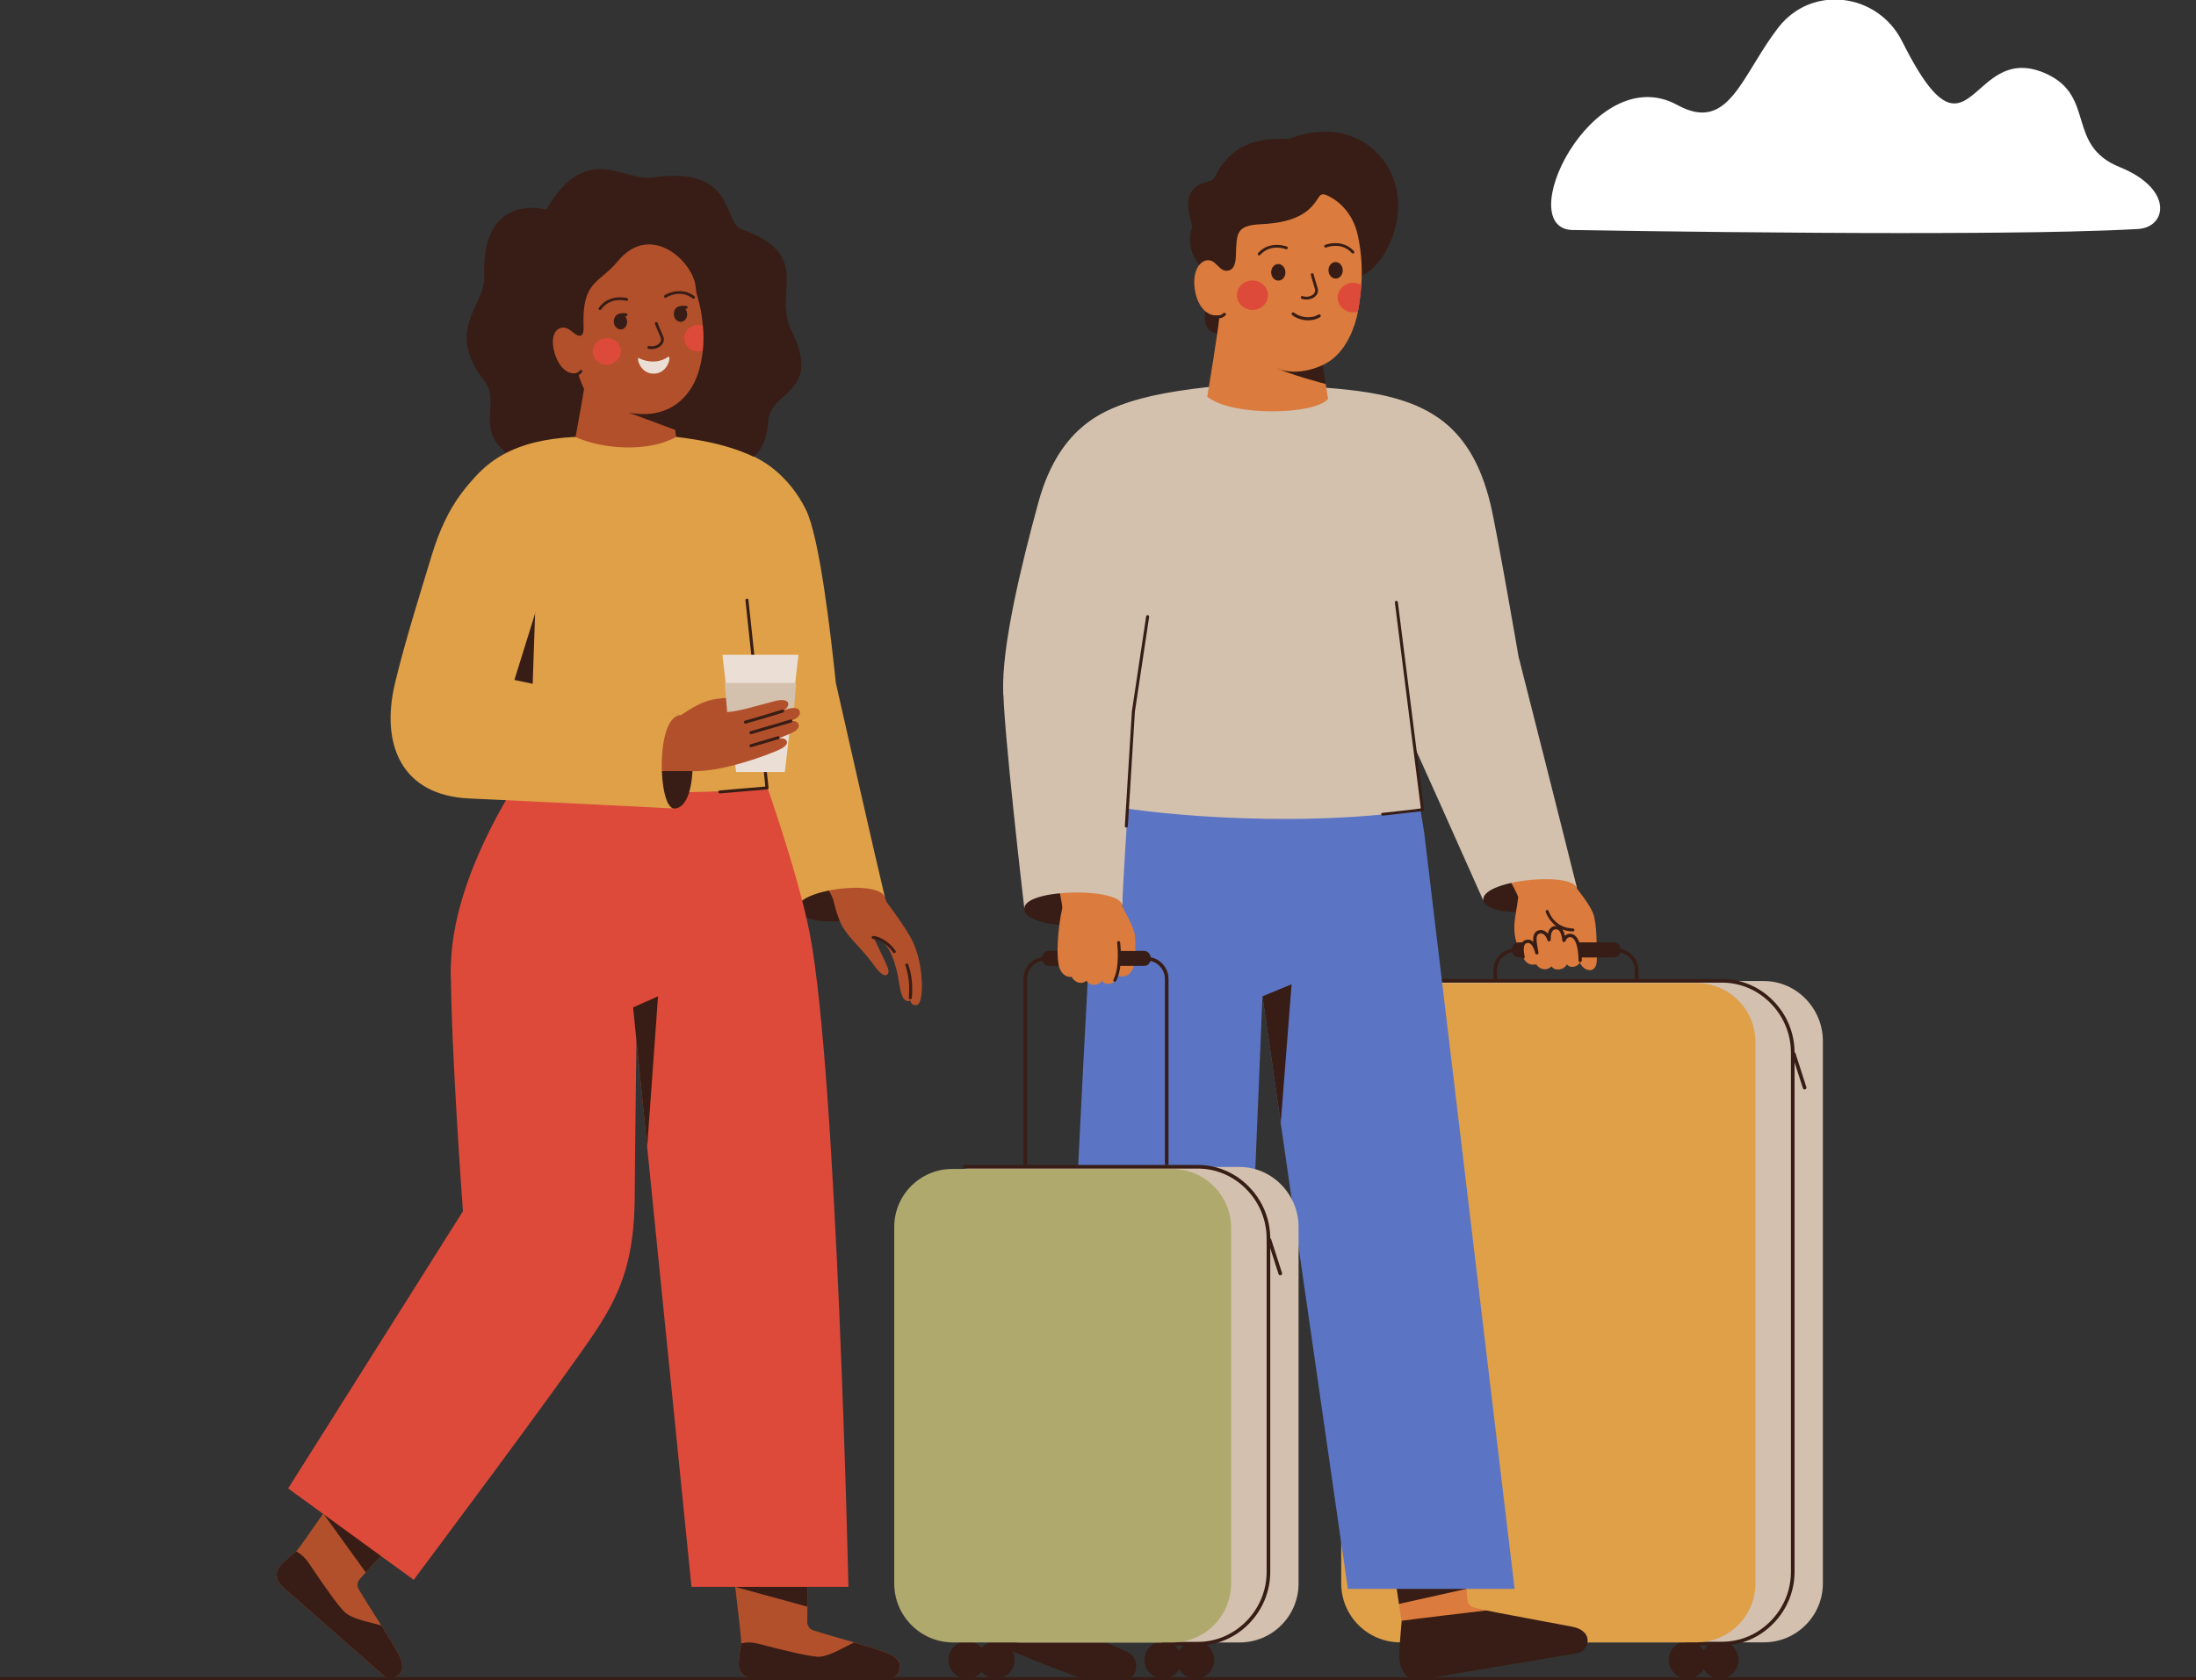 <svg xmlns="http://www.w3.org/2000/svg" id="_1" data-name="1" viewBox="0 0 2186 1673"><rect x="0" y="0" width="2186" height="1673" fill="#333333" stroke="none"/><defs><style>      .cls-1 {        fill: #371d15;      }      .cls-1, .cls-2, .cls-3, .cls-4, .cls-5, .cls-6, .cls-7, .cls-8, .cls-9, .cls-10, .cls-11, .cls-12 {        stroke-width: 0px;      }      .cls-2 {        fill: #d3c0af;      }      .cls-3 {        fill: #b2502b;      }      .cls-4 {        fill: #de4a39;      }      .cls-5 {        fill: #dd4a3a;      }      .cls-6 {        fill: #d3c1ae;      }      .cls-7 {        fill: #eaded5;      }      .cls-8 {        fill: #dfa048;      }      .cls-9 {        fill: #5b75c4;      }      .cls-10 {        fill: #fff;      }      .cls-11 {        fill: #afa96d;      }      .cls-12 {        fill: #db7b3d;      }    </style></defs><g><g><g><g><g><circle class="cls-1" cx="1679.67" cy="1652.61" r="18.59" transform="translate(-220.65 3045.88) rotate(-80.78)"></circle><circle class="cls-1" cx="1712.05" cy="1652.61" r="18.59" transform="translate(-502.11 780.97) rotate(-22.5)"></circle></g><path class="cls-2" d="M1755.87,1635.23h-294.93c-32.42,0-58.7-26.28-58.7-58.7l-42-540.04c0-32.42,26.28-59.7,58.7-59.7h336.93c32.42,0,58.7,27.28,58.7,59.7v540.04c0,32.42-26.28,58.7-58.7,58.7Z"></path><path class="cls-1" d="M1786.39,1048.17v516.67c0,19.35-7.5,37.68-21.13,51.63-13.7,14.03-31.84,21.75-51.06,21.75h-34.53c-.99,0-1.8-.8-1.8-1.79s.81-1.8,1.8-1.8h34.53c18.24,0,35.46-7.35,48.49-20.68,12.96-13.27,20.1-30.71,20.1-49.11v-516.67c0-18.4-7.14-35.85-20.1-49.12-13.03-13.33-30.25-20.67-48.49-20.67h-308.96c-.99,0-1.8-.8-1.8-1.8s.81-1.8,1.8-1.8h308.96c19.22,0,37.35,7.73,51.06,21.76,13.63,13.95,21.13,32.28,21.13,51.63Z"></path><path class="cls-8" d="M1392.8,978.78h295.93c32.4,0,58.7,26.3,58.7,58.7v539.04c0,32.4-26.3,58.7-58.7,58.7h-294.93c-32.4,0-58.7-26.3-58.7-58.7v-540.04c0-31.85,25.85-57.7,57.7-57.7Z"></path><path class="cls-1" d="M1796.4,1084.7c-.76,0-1.47-.49-1.71-1.25l-10.79-33.57c-.3-.95.22-1.96,1.16-2.26.95-.31,1.96.22,2.26,1.16l10.79,33.57c.3.95-.22,1.96-1.16,2.26-.18.06-.37.09-.55.09Z"></path></g><g><path class="cls-1" d="M1568.72,884c-2,26-85,32-92,13-9-21,78.35-75.48,92-13Z"></path><path class="cls-12" d="M1525.72,737s38,123,44.15,147.7c.19.77,11.86,14.54,15.85,24.3,4.22,10.34,3.73,36.72,3.84,46.06.21,16.99-15.27,11.46-17.48,1.51-1.41-6.34-54.66-1.44-56.39-4.42-13.98-24.14-6.44-38.79-4.42-58.6.59-5.79-82.55-145.54-82.55-145.54-1.62-19.02,86.81-68.12,97-11Z"></path><g><path class="cls-1" d="M1486.57,966.27v10.2h3.6v-10.2c0-10.14,8.24-18.38,18.38-18.38h100.42c10.13,0,18.38,8.24,18.38,18.38v10.2h3.59v-10.2c0-12.12-9.85-21.98-21.97-21.98h-100.42c-12.12,0-21.98,9.86-21.98,21.98Z"></path><rect class="cls-1" x="1505.16" y="938.29" width="108" height="15" rx="6.48" ry="6.48" transform="translate(3118.33 1891.59) rotate(180)"></rect></g><g><path class="cls-1" d="M1539.62,906.08c-.73.26-1.14,1.05-.92,1.81.05.19,5.81,18.99,27.02,19.54.81.03,1.49-.62,1.52-1.44.02-.82-.62-1.5-1.44-1.52-19.07-.49-24.2-17.24-24.25-17.41-.23-.78-1.05-1.23-1.84-1-.03,0-.06.02-.08.03Z"></path><path class="cls-12" d="M1520.78,936.86c3.17-.05,6.67,4.3,7.17,6.93.03.18.61,1.37.7.85-1.32-5.95-3.34-14.39,2.31-16.2,3.16-1.02,7.79-.93,9.21,3.79.57,1.9.37,1.69.92,3.65-.05-1.61-.04-3.15.07-4.54.28-3.45,1.9-6.02,4.32-7.1.73-.33,1.55-.45,2.41-.56,3.1-.39,6.9.75,7.93,7.92.23,1.64.76,7.07.76,7.07-.7-.85.4-3.16.87-3.78.82-1.07,1.88-1.91,3.08-2.46.64-.29,1.31-.48,1.99-.58,2.48-.36,5.87.18,7.9,4.73.11.25.22.53.34.84,1.26,3.32,2.22,17.2,2.23,17.28,1.31,7.4-9.75,10.72-13.33,5.37-1.94,5.35-11.89,7.56-15.21,2.03-.3-.51.98-1.18.63-.73-3.95,5.15-11.69,5.15-16.11-1.48-.61-.92,1.11,0,1.11,0,0,0-8.85,3.32-13.27-5.53-1.74-3.48-1.53-8.24-1.55-8.63-.26-5.5,2.41-8.81,5.52-8.86Z"></path><path class="cls-1" d="M1516.42,937.09c-5.08,4.2-2.02,15.65-1.87,16.19.24.88,1.15,1.4,2.04,1.16.88-.24,1.4-1.15,1.16-2.04-.84-3.07-2.29-12.09,1.88-13.33,1.27-.37,2.4-.25,3.44.39,3.01,1.82,4.7,7.37,5.12,9.44,0,.05.01.07.02.08.18.9,1.05,1.48,1.95,1.3.9-.18,1.48-1.05,1.31-1.94,0-.01,0-.03-.01-.06-.09-.45-.82-4.13-1.5-8.62-1.17-7.66.36-9.63,3-10.24,1.86-.43,5.52.51,7.46,6.79.24.79,1.04,1.3,1.86,1.16.54-.09,1.43-.47,1.39-2.03-.11-4.52.66-9.93,5-10.08.89-.03,3.6-.12,5.18,4.64,1.24,3.74,1.29,6.42,1.29,6.45.01.8.6,1.48,1.39,1.61.79.13,1.57-.33,1.83-1.08.17-.47,1.79-4.61,5.53-3.71,6.35,1.52,7.53,17.55,7.44,23.04-.01.92.72,1.67,1.63,1.69.91.01,1.67-.72,1.68-1.63.04-2.44.1-23.9-9.98-26.32-2.96-.71-5.24.35-6.85,1.86-.2-.89-.47-1.88-.82-2.95-1.95-5.88-5.66-7-8.44-6.91-4.91.17-6.94,3.99-7.73,7.77-2.84-3.58-6.46-4.04-8.62-3.53-6.1,1.42-6.28,7.51-5.84,11.66-.48-.46-1-.88-1.57-1.22-1.86-1.13-3.92-1.38-6.11-.74-.89.26-1.65.67-2.27,1.19Z"></path></g><path class="cls-6" d="M1512.72,658c4.05,15.52,50.5,199.3,57,226-7-17-98-7-93,13,0,0-87.03-195.59-90-200,0,0,113.82-85.7,126-39Z"></path></g><g><g><path class="cls-12" d="M1397.26,1619.52c0-.43-.69-2.39-1.98-5.69h0c-.16-.41-1.12-6.54-2.66-16.87-1.11-7.48-2.54-17.17-4.19-28.49-13.17-90.42-40.71-284.47-40.71-284.47h98s10.16,234.96,13.85,294.97v.07c.51,8.19,1.1,13.06,1.11,13.69.04,3.27,2.47,6.45,5.71,7.58.22.08.46.15.7.22,3.32.86,7.61,1.86,12.51,2.95h.01c14.64,13.92-82.34,23.09-82.35,16.04Z"></path><path class="cls-1" d="M1414.34,1672.26s121.57-20.45,155.81-26.21c11.25-1.89,17.92-21.99-5.46-26.46-14.24-2.72-78.86-14.65-85.08-16.11t0,0c-.71.02-84.21,10.01-84.32,10.29,0,.02,0,.03,0,.05h0c.12-.33-2.18,24.12-2.45,32.65-.49,15.19,6.78,28.27,21.52,25.79Z"></path><path class="cls-1" d="M1459.72,1582l-67.1,14.96c-1.11-7.48-2.54-17.17-4.19-28.49.33-1.67.33-3.48-.15-5.47l71.29,15.97"></path></g><g><path class="cls-12" d="M980.73,1573.83c.21-.38.57-2.42,1.05-5.93h0c.06-.44,2.22-6.25,5.92-16.02,2.69-7.07,6.18-16.22,10.27-26.9,32.72-85.32,103.56-268.06,103.56-268.06l85.49,47.91s-106.01,209.93-132.13,264.09l-.03.06c-3.56,7.39-5.42,11.93-5.72,12.49-1.56,2.88-1.21,7.04,1.28,9.4,3.29,3.14,4.55,3.79,8.29,7.14,0,0-3.01,12-3,12,5.97,19.3-78.42-30.02-74.99-36.18Z"></path><path class="cls-1" d="M969.86,1628.19s60.71,26.35,103.86,41.81c0,0,33,1,49,1,9,0,12.9-19.55,0-26-6-3-22.31-9.77-23-10,0,0-41-37.01-41-37-.63-.33-76.67-30.35-76.9-30.16,0,.02-.02.02-.03.04h0c.27-.23-13.69,19.98-18.1,27.29-7.85,13.02-7.9,27.97,6.16,33.02Z"></path><path class="cls-1" d="M1000.53,1520.13c-.55,1.97-10.13,24.68-12.82,31.75l79,17.12-66.19-48.87Z"></path></g><path class="cls-9" d="M1507.72,1582h-166l-66.82-463.81-18.18-126.19-8,193c-4.85,50.17-11.46,77.98-32,124l-120.53,274.91-142.03-61.11,117.56-330.8c-.03.49,12-246,16-299,6.12-80.99,36-143,49.66-174.74,70.39-9.27,262.32,18.45,265.29,18.84l15.05,91.9,90,753Z"></path><polygon class="cls-1" points="1285.72 980 1274.9 1118.19 1256.72 992 1285.72 980"></polygon></g><g><path class="cls-6" d="M1388.72,577c-6.55-11,92.32-91.95,72.79-127.78-29.3-53.75-96-60-153-64-27.47,13-54.7,24.75-92.7-1.25-82.3,8.25-134.08,21.03-162.08,71.03-18.42,32.89,12.84,6.63,65.31,49.1-8,80-13.31,297.9-13.31,297.9,17,5,171,25,311,4,0,0-25-199-28-229Z"></path><path class="cls-6" d="M1391.51,399.22c-60.16-17.47-64.04,71.88-57.23,125.32,11.27,88.43,24.23,127.21,39.44,169.46,18,50,141-2,138.56-36.46,0,0-22.19-129.3-28.77-156.32-19-78-61-93-92-102Z"></path><path class="cls-1" d="M1376.19,809.35c20.55-2.21,33.99-3.7,38.17-4.46l-25.84-204.97c-.1-.82.48-1.57,1.3-1.68.82-.1,1.57.48,1.68,1.3l26.02,206.38c.1.79-.43,1.51-1.21,1.66-.24.05-14.8,1.72-39.82,4.55-2.12.14-2-2.88-.29-2.78Z"></path><g><path class="cls-1" d="M1200.13,181.54c5.68-1.5,7.6-2.04,10.21-7.22,22.43-44.55,68.01-34.12,74.42-36.54,45.97-17.31,83.21,1.26,98.96,32.43,23.46,46.43-9.79,104.47-35.27,106.05-25.21,5.69-64.22-9.49-94.46-31.88-13.04,28.67-32.24,73.58-32.24,73.58,0,0,9.66,16.82-9,14.51-25.11-3.11-8.07-43.21-3.94-42.87l-8.49-19.23s-22.72-18.06-13.75-43.5c1.38-3.91-16.04-37.53,13.56-45.32Z"></path><polygon class="cls-1" points="1319.65 382.33 1314.95 353.1 1261.87 352.57 1262.9 373.28 1319.65 382.33"></polygon><path class="cls-12" d="M1189.31,287.92c2.68,17.78,12.71,27.87,24.48,26.06.66,4.95-12.06,81.03-12.06,81.03,25,20,107.31,18.1,120.31,2.1l-2.37-14.77s-40.26-10.43-52.57-17.74c19.22,11.42,45.96,2.76,57.93-6.05,15.59-11.47,23.77-32.4,26.73-48.28.41-2.18.74-4.25,1.04-6.15,1.01-6.5,1.86-13.24,2.33-20.32,1-14.45.49-30.33-3.28-48.54-5.17-25-21.34-36.01-29.03-39.89-4.74-2.39-7.53-3.1-10.1,1.03-8.03,12.9-19.7,25.1-57.91,26.88-25.16,1.17-23.65,9.74-24.6,31.91-.25,5.82-1.38,15.17-10.33,14.33-1.78-.16-3.89-1.18-6.01-3.34-1.34-1.31-2.86-2.78-4.67-4.4-9.1-8.07-23.39,2.58-19.86,26.13Z"></path><path class="cls-1" d="M1335.6,242.79c-8.67-2.08-16.42,1.03-16.54,1.07-.71.29-1.04,1.11-.75,1.81.29.71,1.1,1.05,1.81.76.61-.25,15.14-6.03,25.63,5.56.52.56,1.4.61,1.96.1.57-.51.61-1.39.1-1.96-3.8-4.19-8.11-6.35-12.22-7.33Z"></path><path class="cls-1" d="M1264.53,244.57c8.66-2.14,16.43.92,16.55.96.71.29,1.05,1.1.76,1.81-.29.71-1.1,1.06-1.81.77-.61-.25-15.18-5.93-25.6,5.73-.51.57-1.39.62-1.96.11-.57-.51-.62-1.39-.11-1.96,3.77-4.22,8.07-6.4,12.17-7.42Z"></path><path class="cls-1" d="M1301.71,298.18c3.06-.23,5.85-1.4,7.83-3.39,2.21-2.22,2.98-5.05,2.13-7.76-1.59-5.08-2.96-9.85-4.06-13.88-.64-1.99-3.29-1.13-2.65.85,1.1,4.04,2.47,8.79,4.06,13.86.53,1.69,0,3.51-1.45,4.97-1.88,1.89-5.87,3.56-10.89,2.02-.73-.22-1.51.19-1.74.92-.22.73.19,1.51.92,1.74,1.95.6,3.95.81,5.84.67Z"></path><path class="cls-4" d="M1231.28,293.98c.03,8.1,6.98,14.63,15.53,14.61,8.55-.03,15.46-6.61,15.43-14.71s-6.98-14.63-15.53-14.61c-8.55.03-15.46,6.61-15.43,14.71Z"></path><path class="cls-4" d="M1331.57,296.35c.02,8.1,6.98,14.64,15.52,14.61,1.63,0,3.19-.24,4.66-.69.41-2.18.74-4.25,1.04-6.15,1.01-6.5,1.86-13.24,2.33-20.32-2.36-1.38-5.14-2.17-8.12-2.16-8.55.03-15.46,6.61-15.43,14.7Z"></path><path class="cls-1" d="M1279.57,270.97c.11,4.55-2.97,8.32-6.89,8.42-3.92.1-7.19-3.51-7.3-8.06-.11-4.55,2.97-8.32,6.89-8.42,3.92-.1,7.19,3.51,7.3,8.06Z"></path><path class="cls-1" d="M1336.63,268.96c.11,4.55-2.97,8.32-6.89,8.42-3.92.1-7.19-3.51-7.3-8.06-.11-4.55,2.97-8.32,6.89-8.42,3.92-.1,7.19,3.51,7.3,8.06Z"></path><path class="cls-1" d="M1210.32,317.24c5.59,0,8.1-1.76,9.55-3.21.59-.59.59-1.54,0-2.12-.59-.59-1.54-.59-2.12,0-.76.76-3.09,3.09-11.25,2.07-.82-.1-1.57.48-1.67,1.3-.1.82.48,1.57,1.3,1.67,1.57.2,2.96.28,4.2.28Z"></path></g><path class="cls-1" d="M1302.23,318.9c-6.09,0-12.14-2.05-15.97-5.25-.64-.53-.72-1.48-.19-2.11.53-.64,1.48-.72,2.11-.19,5.53,4.6,16.84,6.51,24.25,1.88.7-.44,1.63-.23,2.07.48.44.7.22,1.63-.48,2.07-3.49,2.18-7.64,3.13-11.78,3.13Z"></path></g><g><g><g><circle class="cls-1" cx="962.72" cy="1652.74" r="18.59" transform="translate(-886.69 1164.82) rotate(-45)"></circle><circle class="cls-1" cx="991.49" cy="1652.74" r="18.59" transform="translate(-916.14 1377.86) rotate(-50.84)"></circle><circle class="cls-1" cx="1157.75" cy="1652.74" r="18.59" transform="translate(-829.57 1302.73) rotate(-45)"></circle><circle class="cls-1" cx="1190.12" cy="1652.74" r="18.59" transform="translate(-541.88 581.25) rotate(-22.5)"></circle></g><path class="cls-2" d="M1233.95,1635.35h-217.93c-32.42,0-58.7-26.28-58.7-58.7l-42-355.04c0-32.42,26.28-59.7,58.7-59.7h259.93c32.42,0,58.7,27.28,58.7,59.7v355.04c0,32.42-26.28,58.7-58.7,58.7Z"></path><path class="cls-1" d="M1264.47,1233.3v331.67c0,19.35-7.5,37.68-21.13,51.63-13.7,14.03-31.84,21.75-51.06,21.75h-34.53c-.99,0-1.8-.8-1.8-1.79s.81-1.8,1.8-1.8h34.53c18.24,0,35.46-7.35,48.49-20.68,12.96-13.27,20.1-30.71,20.1-49.11v-331.67c0-18.4-7.14-35.85-20.1-49.12-13.03-13.33-30.25-20.67-48.49-20.67h-231.96c-.99,0-1.8-.8-1.8-1.8s.81-1.8,1.8-1.8h231.96c19.22,0,37.35,7.73,51.06,21.76,13.63,13.95,21.13,32.28,21.13,51.63Z"></path><path class="cls-11" d="M947.87,1163.91h218.93c32.4,0,58.7,26.3,58.7,58.7v354.04c0,32.4-26.3,58.7-58.7,58.7h-217.93c-32.4,0-58.7-26.3-58.7-58.7v-355.04c0-31.85,25.85-57.7,57.7-57.7Z"></path><path class="cls-1" d="M1274.47,1269.83c-.76,0-1.47-.49-1.71-1.25l-10.79-33.57c-.3-.95.22-1.96,1.16-2.26.95-.31,1.96.22,2.26,1.16l10.79,33.57c.3.95-.22,1.96-1.16,2.26-.18.06-.37.09-.55.09Z"></path></g><path class="cls-1" d="M1117.22,902.5c-2,26-95.5,23.5-97.5,3.5-2-26,83.85-65.98,97.5-3.5Z"></path><path class="cls-12" d="M1128.95,960.12s-2.42,16.55-17.58,10.97c-15.15-5.58,1.85-33.58,3.85-32.58s14.03,3.43,15.01,8.22-1.28,13.4-1.28,13.4Z"></path><g><path class="cls-1" d="M1018.81,974.7v185.2h3.6v-185.2c0-10.15,8.23-18.38,18.38-18.38h100.42c10.13,0,18.38,8.24,18.38,18.38v185.2h3.59v-185.2c0-12.14-9.84-21.98-21.98-21.98h-100.41c-12.14,0-21.98,9.84-21.98,21.98Z"></path><rect class="cls-1" x="1037.4" y="946.72" width="108" height="15" rx="6.48" ry="6.48" transform="translate(2182.8 1908.44) rotate(180)"></rect></g><path class="cls-12" d="M1129.34,928.98c-2.73-10.18-12.03-25.69-12.12-26.48-3.01-25.28,5-151,5-151-2.95-57.95-97.22-20.07-98-1,0,0,34.51,148.15,33.2,153.81-4.48,19.4-6.75,51.09-2.14,61.02,3.35,7.22,9.11,7.56,11.53,7.29,3.43,6.51,10.38,7.64,14.92,3.85,0,0,0,0,0,0,2.6,5.9,12.75,4.95,15.34-.11,2.37,4.73,10.45,4.29,13.08-.17,3.06-11.7,3.06-18.7,4.06-29.7l16.01.22s.24-13.52-.89-17.74Z"></path><path class="cls-1" d="M1109.72,977.5c-.24,0-.48-.06-.71-.18-.73-.39-1-1.3-.61-2.03,6.69-12.42,3.68-36.38,3.65-36.62-.11-.82.47-1.57,1.29-1.68.82-.11,1.57.47,1.68,1.29.13,1.02,3.16,25.16-3.99,38.43-.27.5-.79.79-1.32.79Z"></path><path class="cls-6" d="M1128.22,669.5c4.05,15.52-10,186-11,233,1.5-19.5-99.21-18.24-97.5,2.5,0,0-22-188-21-222,2.09-70.99,117.32-60.2,129.5-13.5Z"></path><path class="cls-6" d="M1133.72,398c60-16,63.21,69.03,56.39,122.46-11.27,88.43-24.23,127.21-39.44,169.46-18,50-150.39,33.59-151.95-.93-2-44,18-127,35-189,21.43-78.14,68.81-93.68,100-102Z"></path></g><path class="cls-1" d="M1121.22,824s-.06,0-.09,0c-.83-.05-1.46-.76-1.41-1.59l7-114s0-.09.01-.13l14.2-94.54c.12-.82.89-1.38,1.71-1.26.82.12,1.38.89,1.26,1.71l-14.19,94.48-7,113.93c-.05.8-.71,1.41-1.5,1.41Z"></path></g><g><g><path class="cls-1" d="M880.72,894c-2,26-79.68,31-86.68,12-9-21,73.03-74.48,86.68-12Z"></path><g><path class="cls-3" d="M855.77,812.04c2.27,3.5-62.52-6.93-67.45,7.8,0,0,39.62,69.88,41.18,76.09,2.1,8.34,2.96,12.36,6.51,21.25,3.77,9.42,12.26,18.43,17.08,23.63,6.03,6.51,12.64,14.24,18.56,22.44,2.03,2.81,7.46,9.05,10.6,7.59,3.14-1.46,2.46-4.85.92-8.65-2.09-5.15-13.74-29.26-13.87-29.5,16.05,5.03,20.21,22.63,22.94,32.2,2.89,10.15,2.87,21.49,6.76,28.59,1.27,2.32,4.3,4.21,6.61,2.94.31-.17.69-.4,1.04.98.69,2.73,3.43,3.97,5.95,3.22.74-.22,1.36-.61,1.89-1.11,5.35-6.32,4.98-44.05-8.56-67.13-9.33-15.91-22.92-33.49-23.46-34.4-1.76-3-26.71-85.96-26.71-85.96Z"></path><path class="cls-1" d="M905.05,994.4c.25.29.6.48,1,.52.82.07,1.55-.53,1.63-1.36,1.11-12.37-.1-23.55-3.61-33.25-.28-.78-1.14-1.18-1.92-.9-.78.28-1.18,1.14-.9,1.92,3.36,9.28,4.51,20.04,3.44,31.96-.04.42.1.82.36,1.11Z"></path><path class="cls-1" d="M868.11,934.39c.25.29.6.48,1,.52,7.52.68,15.69,7.27,19.87,13.43.46.68,1.4.86,2.08.4.69-.47.86-1.4.4-2.08-4.43-6.54-13.24-13.94-22.08-14.74-.83-.07-1.55.53-1.63,1.36-.04.42.1.82.36,1.11Z"></path></g><path class="cls-8" d="M802.04,507c13.79,27.14,25,125,30,173,0,0,41.6,183.83,49,214-4.78-19.5-92-8-87,12,0,0-76.68-158.43-79.65-162.84l-33.35-305.16c23,4,87.18,2.41,121,69Z"></path></g><g><g><path class="cls-3" d="M886.11,1671.16l-134.5.38c-8.87.02-16.17-5.11-16.2-13.98-.02-6.85,1.28-14.42,2.44-21.37.32-1.93-2.1-23.42-5.96-56.16,0,0,0-.02,0-.03-8.72-74.05-24.79-205.66-33.05-298.99l109,4-3.68,284.25-.39,30.46-.2,15.23c-.04,3.72,2.32,7.05,5.85,8.24,8.91,3,25.19,7.56,40.85,12.15,12.89,3.8,25.36,7.61,32.97,10.62,22.14,8.76,10.05,25.2,2.88,25.2Z"></path><path class="cls-1" d="M886.11,1671.16l-134.5.38c-8.87.02-16.17-5.11-16.2-13.98-.02-6.84,1.29-14.42,2.44-21.37,4.94-1.12,10.8-1.22,17.59.58,25.13,6.65,53.52,13.41,60.57,12.77,11.26-1.03,25.45-10.25,34.26-14.18,12.89,3.79,25.35,7.61,32.96,10.61,22.15,8.76,10.06,25.21,2.88,25.21Z"></path><polygon class="cls-1" points="804.15 1569.26 803.76 1599.72 731.89 1580.03 731.83 1580.01 731.88 1580 804.15 1569.26"></polygon></g><g><path class="cls-3" d="M397.29,1648.26c10.78,21.23-9.17,25.54-14.54,20.79l-101.01-88.81c-6.66-5.86-8.73-14.54-2.87-21.21,4.52-5.14,10.51-9.95,15.98-14.39,1.52-1.23,13.94-18.94,32.74-46.02,0,0,.01,0,.01-.03,42.52-61.25,117.67-170.48,173.3-245.87l79.01,75.2-191.06,210.5-4.03,4.44-16.44,18.12-4.24,4.68-5.99,6.6c-2.5,2.76-2.94,6.82-1.08,10.05,4.69,8.15,13.86,22.35,22.55,36.16,7.14,11.38,13.96,22.5,17.67,29.79Z"></path><path class="cls-1" d="M382.75,1669.05l-101-88.81c-6.66-5.86-8.73-14.54-2.88-21.21,4.52-5.14,10.51-9.95,15.99-14.39,4.44,2.43,8.9,6.24,12.79,12.08,14.42,21.63,31.21,45.5,36.92,49.68,9.12,6.69,25.85,9.18,35.06,12.07,7.14,11.38,13.95,22.49,17.66,29.79,10.79,21.24-9.16,25.55-14.54,20.79Z"></path><polygon class="cls-1" points="384.82 1542.86 368.38 1560.98 364.14 1565.66 321.83 1507.01 384.82 1542.86"></polygon></g><path class="cls-5" d="M448.83,965.01c0,123.99,181.39,38,181.39,38l58.12,577h156.22s-11.34-509-38.38-650c-12.16-63.38-49.96-168-49.96-168-74.38-9.85-163.29,2.11-238.4,12-17.99,27-68.99,112-68.99,191Z"></path><path class="cls-5" d="M634.22,984s-2.1,154.83-2.39,207c-.35,61.05-12.61,94.16-38,133-30.67,46.9-182,249-182,249l-125-91,174-276s-12-162-12-241c0-51.63,185.39,19,185.39,19Z"></path><polygon class="cls-1" points="644.22 1142 655.04 992 630.22 1003 644.22 1142"></polygon></g><g><path class="cls-1" d="M543.99,208.69s-65.58-18.86-61.95,67.31c1.17,27.82-40,52,0,103,20.8,26.52-24.19,62.04,57.63,89.34,31.71,10.58,101.93-12.02,108.83-16.55,25.27-16.61,110.15,48.77,116.18-32.36,2.38-32.04,54.65-26.64,22.79-91.22-18.34-37.18,22.96-74.19-49.52-100.07-18.74-6.69-4.59-64.07-89.74-51.26-26.33,3.96-65.19-36.7-104.22,31.81Z"></path><path class="cls-3" d="M699.96,343.1c-.09,2.04-.24,4.08-.43,6.14-.23,2.4-.53,4.79-.93,7.18-2.71,16.69-9.21,33.36-23.7,44.68-.42.33-.85.65-1.28.97-9.89,7.27-25.64,13.1-47.95,8.71l46.37,17.23,2,14c-1,.66-7.69,12.11-11.1,13.87-15.79,8.18-51.32,24.85-92.9-4.87,0,0,11.57-63.39,11.37-63.8-3.05-6.25-5.22-12.59-6.14-16.29-9.38,3.49-19.34-4.96-23.52-20.68-5.52-20.82,6.29-28.21,15.27-21.86,1.8,1.28,3.31,2.45,4.64,3.49,2.12,1.73,4.12,2.59,5.74,2.4,2.38-.27,3.73-2.78,3.52-8.05-1.89-47.21,15.11-43.21,34.11-66.21,32.88-39.8,76,1,77.57,26.68.5,8.23,4.44,13.71,6.5,32.27.18,1.67.34,3.36.48,5.11.2,2.45.35,4.97.45,7.54.12,3.74.12,7.6-.07,11.49Z"></path><path class="cls-1" d="M677.82,289.85c-8.98-.5-16.12,3.99-16.22,4.06-.65.42-.84,1.29-.42,1.94.42.65,1.28.84,1.94.42.56-.36,13.94-8.72,26.45.88.62.47,1.5.36,1.97-.26.47-.61.35-1.49-.26-1.97-4.53-3.48-9.2-4.83-13.45-5.07Z"></path><path class="cls-1" d="M607.51,297.68c8.44-3.11,16.58-.91,16.7-.87.74.21,1.18.99.97,1.73-.21.75-.98,1.18-1.73.97-.64-.18-15.89-4.25-25.03,8.59-.45.63-1.33.78-1.96.33-.63-.45-.78-1.32-.33-1.95,3.31-4.65,7.38-7.32,11.38-8.79Z"></path><path class="cls-1" d="M670.81,313.53c.48,4.23,3.81,7.32,7.45,6.91,3.64-.41,6.2-4.17,5.73-8.39-.47-4.23-3.81-7.32-7.45-6.91-3.64.41-6.2,4.17-5.73,8.39Z"></path><path class="cls-1" d="M611.03,321.05c.48,4.23,3.81,7.32,7.45,6.91,3.64-.41,6.2-4.17,5.73-8.39-.47-4.23-3.81-7.32-7.45-6.91-3.64.41-6.2,4.17-5.73,8.39Z"></path><path class="cls-1" d="M651.49,347.33c3.04-.57,5.71-2.06,7.47-4.27,1.97-2.47,2.43-5.39,1.28-8.02-2.16-4.92-4.06-9.55-5.62-13.47-.87-1.92-3.42-.77-2.56,1.15,1.56,3.93,3.46,8.54,5.61,13.45.72,1.64.39,3.52-.9,5.14-1.68,2.11-5.49,4.22-10.69,3.24-.75-.14-1.49.35-1.64,1.12-.14.76.36,1.49,1.12,1.64,2.03.38,4.05.38,5.93.02Z"></path><path class="cls-4" d="M590.09,351.49c.83,7.27,7.73,12.46,15.41,11.58,7.68-.88,13.23-7.49,12.4-14.76-.83-7.27-7.73-12.46-15.41-11.58-7.68.88-13.23,7.49-12.4,14.76Z"></path><path class="cls-4" d="M699.59,324.06c.21,2.45.35,4.97.44,7.54.13,3.74.13,7.6-.07,11.49-.1,2.04-.24,4.09-.43,6.14-.92.3-1.88.51-2.89.62-7.68.88-14.58-4.31-15.42-11.58-.83-7.28,4.72-13.88,12.4-14.76,2.07-.24,4.1-.03,5.96.55Z"></path><path class="cls-7" d="M635.79,356.47c-2.45-.58,1.44,16.21,15.57,15.58,14.13-.64,17.2-18.51,13.68-16.76-8.64,6.2-20.28,5.84-29.25,1.18Z"></path><path class="cls-1" d="M614.19,317.08c-.3,0-.6-.07-.86-.25-.67-.46-.87-1.34-.44-2.02.25-.39,2.66-3.82,10.4-2.89.82.1,1.41.85,1.31,1.67-.1.82-.85,1.41-1.67,1.31-5.82-.7-7.52,1.53-7.53,1.55-.29.4-.75.62-1.21.63Z"></path><path class="cls-1" d="M673.07,310.78c-.38,0-.77-.13-1.07-.42-.6-.57-.62-1.52-.05-2.12.1-.1.19-.23.29-.37,1.08-1.43,3.09-4.1,10.87-3.31.82.08,1.42.82,1.34,1.64-.08.82-.83,1.42-1.64,1.34-6.1-.62-7.4,1.1-8.17,2.13-.19.25-.36.47-.52.64-.29.3-.67.45-1.05.46Z"></path><path class="cls-1" d="M571.76,374.48c3.47-.08,5.95-1.43,7.67-4.14.4-.63.21-1.46-.42-1.86-.63-.4-1.46-.21-1.86.42-1.67,2.64-4.15,3.39-8.56,2.62-.73-.13-1.43.36-1.56,1.09-.13.73.36,1.43,1.09,1.56,1.32.23,2.53.34,3.63.31Z"></path></g><path class="cls-8" d="M753.04,586l9,199s-117,12-265-6l24-186s-100-38-63-98c22.43-36.38,54-57,114.64-60,28.36,13,74.36,15,100.36,0,16,2,79,9,106,41,35.24,41.77-26,110-26,110Z"></path><path class="cls-1" d="M716.54,790c-.77,0-1.43-.59-1.49-1.37-.07-.83.54-1.55,1.37-1.62l45.47-3.87-19.84-185.48c-.09-.82.51-1.56,1.33-1.65.83-.08,1.56.51,1.65,1.33l20,187c.04.4-.08.8-.33,1.11-.26.31-.63.51-1.03.54l-47,4s-.09,0-.13,0Z"></path><g><path class="cls-1" d="M671.04,805c27,0,20.91-92.15,4-93-32.13,2.54-49.7,89.8-4,93Z"></path><g><path class="cls-3" d="M745.23,692.32c6.38-1.55,10.4-1.78,11.38.51,1.22,2.84-2.18,7.75-10.51,10.78-14.64,5.33-23.36,11.56-23.79,12.56-.08.19-52.27,1.83-52.27,1.83.71-.18,15.8-13.34,31.83-19.26,15.09-5.57,27.36-2.53,43.36-6.42Z"></path><polygon class="cls-7" points="794.86 651.96 719.13 651.96 732.7 768.63 781.29 768.63 794.86 651.96"></polygon><polygon class="cls-6" points="724.02 711.14 789.97 711.14 792.5 680.01 721.48 680.01 724.02 711.14"></polygon><path class="cls-3" d="M614.04,700c3.74.15,62,12,64,12,7.37,0,37.3-3.21,41.07-2.93,12.07.89,36.53-7.08,52.7-11.16,7.06-1.78,11.93-.75,12.74,2.03.82,2.81-1.79,5.91-4.38,7.12.6-.15,4.21-1.23,5.01-1.44,5.73-1.47,9.86-.62,10.86,2.38s-1,6-5,8c-1.08.54-3.75,1.6-4.79,1.89.36-.08,7.52-1.06,8.8,3.54.99,3.57-2.86,6.89-9.21,9.35-3.12,1.21-11.08,4.59-11.08,4.59,4.41-.75,7.38.55,8.15,2,1.6,3-.66,6.41-9.47,10.06-10.14,4.19-20.02,7.98-34.53,12.14-15.66,4.49-34.49,9.07-53.09,8.22-1.69-.08-86.24,0-86.24,0-16.41-5.44,0-65.74,14.46-67.79Z"></path><path class="cls-1" d="M742.04,720.5c-.65,0-1.26-.43-1.44-1.09-.22-.8.24-1.63,1.04-1.85,19.25-5.43,36.78-10.93,36.96-10.99.79-.25,1.63.19,1.88.98.25.79-.19,1.63-.98,1.88-.18.05-17.74,5.57-37.04,11.01-.14.04-.27.06-.41.06Z"></path><path class="cls-1" d="M747.54,731c-.65,0-1.25-.42-1.44-1.08-.23-.79.22-1.63,1.02-1.86l39.71-11.61c.79-.23,1.63.22,1.86,1.02s-.22,1.63-1.02,1.86l-39.71,11.61c-.14.04-.28.06-.42.06Z"></path><path class="cls-1" d="M747.54,744c-.65,0-1.24-.42-1.44-1.07-.24-.79.22-1.63,1.01-1.86l27-8c.79-.24,1.63.22,1.86,1.01.24.79-.22,1.63-1.01,1.86l-27,8c-.14.04-.29.06-.43.06Z"></path></g><polygon class="cls-1" points="533.04 600 509.04 677 530.04 687 533.04 600"></polygon><path class="cls-8" d="M393.07,680.8c9.71-41.14,26.9-95.53,36.98-128.79,30-99,93-109,132-114l-26,162-24,77s164.31,35,166,35c-26,0-23.06,93-7,93,0,0-133.96-6.86-204-10-67-3-88.35-53.33-73.98-114.21Z"></path></g></g></g><path class="cls-1" d="M2358.35,1671.37c0,.83-.92,1.5-2.03,1.5H-170.32c-1.11,0-2.03-.67-2.03-1.5s.92-1.5,2.03-1.5h2526.63c1.11,0,2.03.67,2.03,1.5Z"></path></g><path class="cls-10" d="M2128.38,228c-18.72,1.08-41.8,1.9-67.8,2.52-10.11.23-20.66.44-31.56.62-2.22.03-4.44.07-6.69.1-10.2.15-20.69.28-31.42.38-8.2.08-16.53.15-24.97.21-12.29.08-24.81.14-37.46.17h-1.1c-11.76.03-23.64.05-35.56.05h-2.69c-12.16,0-24.37-.02-36.52-.07h-.92c-13.85-.05-27.63-.1-41.24-.19-129.18-.73-242.66-2.77-242.66-2.77-65.65,2.73,17.01-171.06,102.05-124.42,5.53,3.03,10.6,5.07,15.28,6.23,16.93,4.21,28.98-2.94,39.92-15.87.02-.03.05-.06.08-.09,6.56-7.8,12.75-17.69,19.34-28.47.22-.37.45-.75.69-1.13,5.53-9.04,11.37-18.65,17.99-28.16.19-.28.38-.56.58-.84,2.05-2.94,4.2-5.86,6.42-8.76,5.05-6.54,10.85-11.9,17.15-16.11,14.41-9.65,31.41-13.29,47.87-11.38,3.46.41,6.89,1.05,10.27,1.94t.02.01c1.13.29,2.25.62,3.37.97,16.8,5.27,32.04,16.6,42.02,33.4.97,1.62,1.88,3.29,2.74,5,11.78,23.52,21.45,38.89,29.8,48.42,2.46,2.79,4.79,5.07,7.02,6.9,9,7.42,16.46,7.61,23.61,4.29,5.81-2.68,11.4-7.67,17.45-13,15.4-13.55,33.74-29.21,65.9-14.34,48.93,22.64,19.14,71.12,72.6,92.71,54.24,21.92,46.89,60.02,18.4,61.68Z"></path></svg>